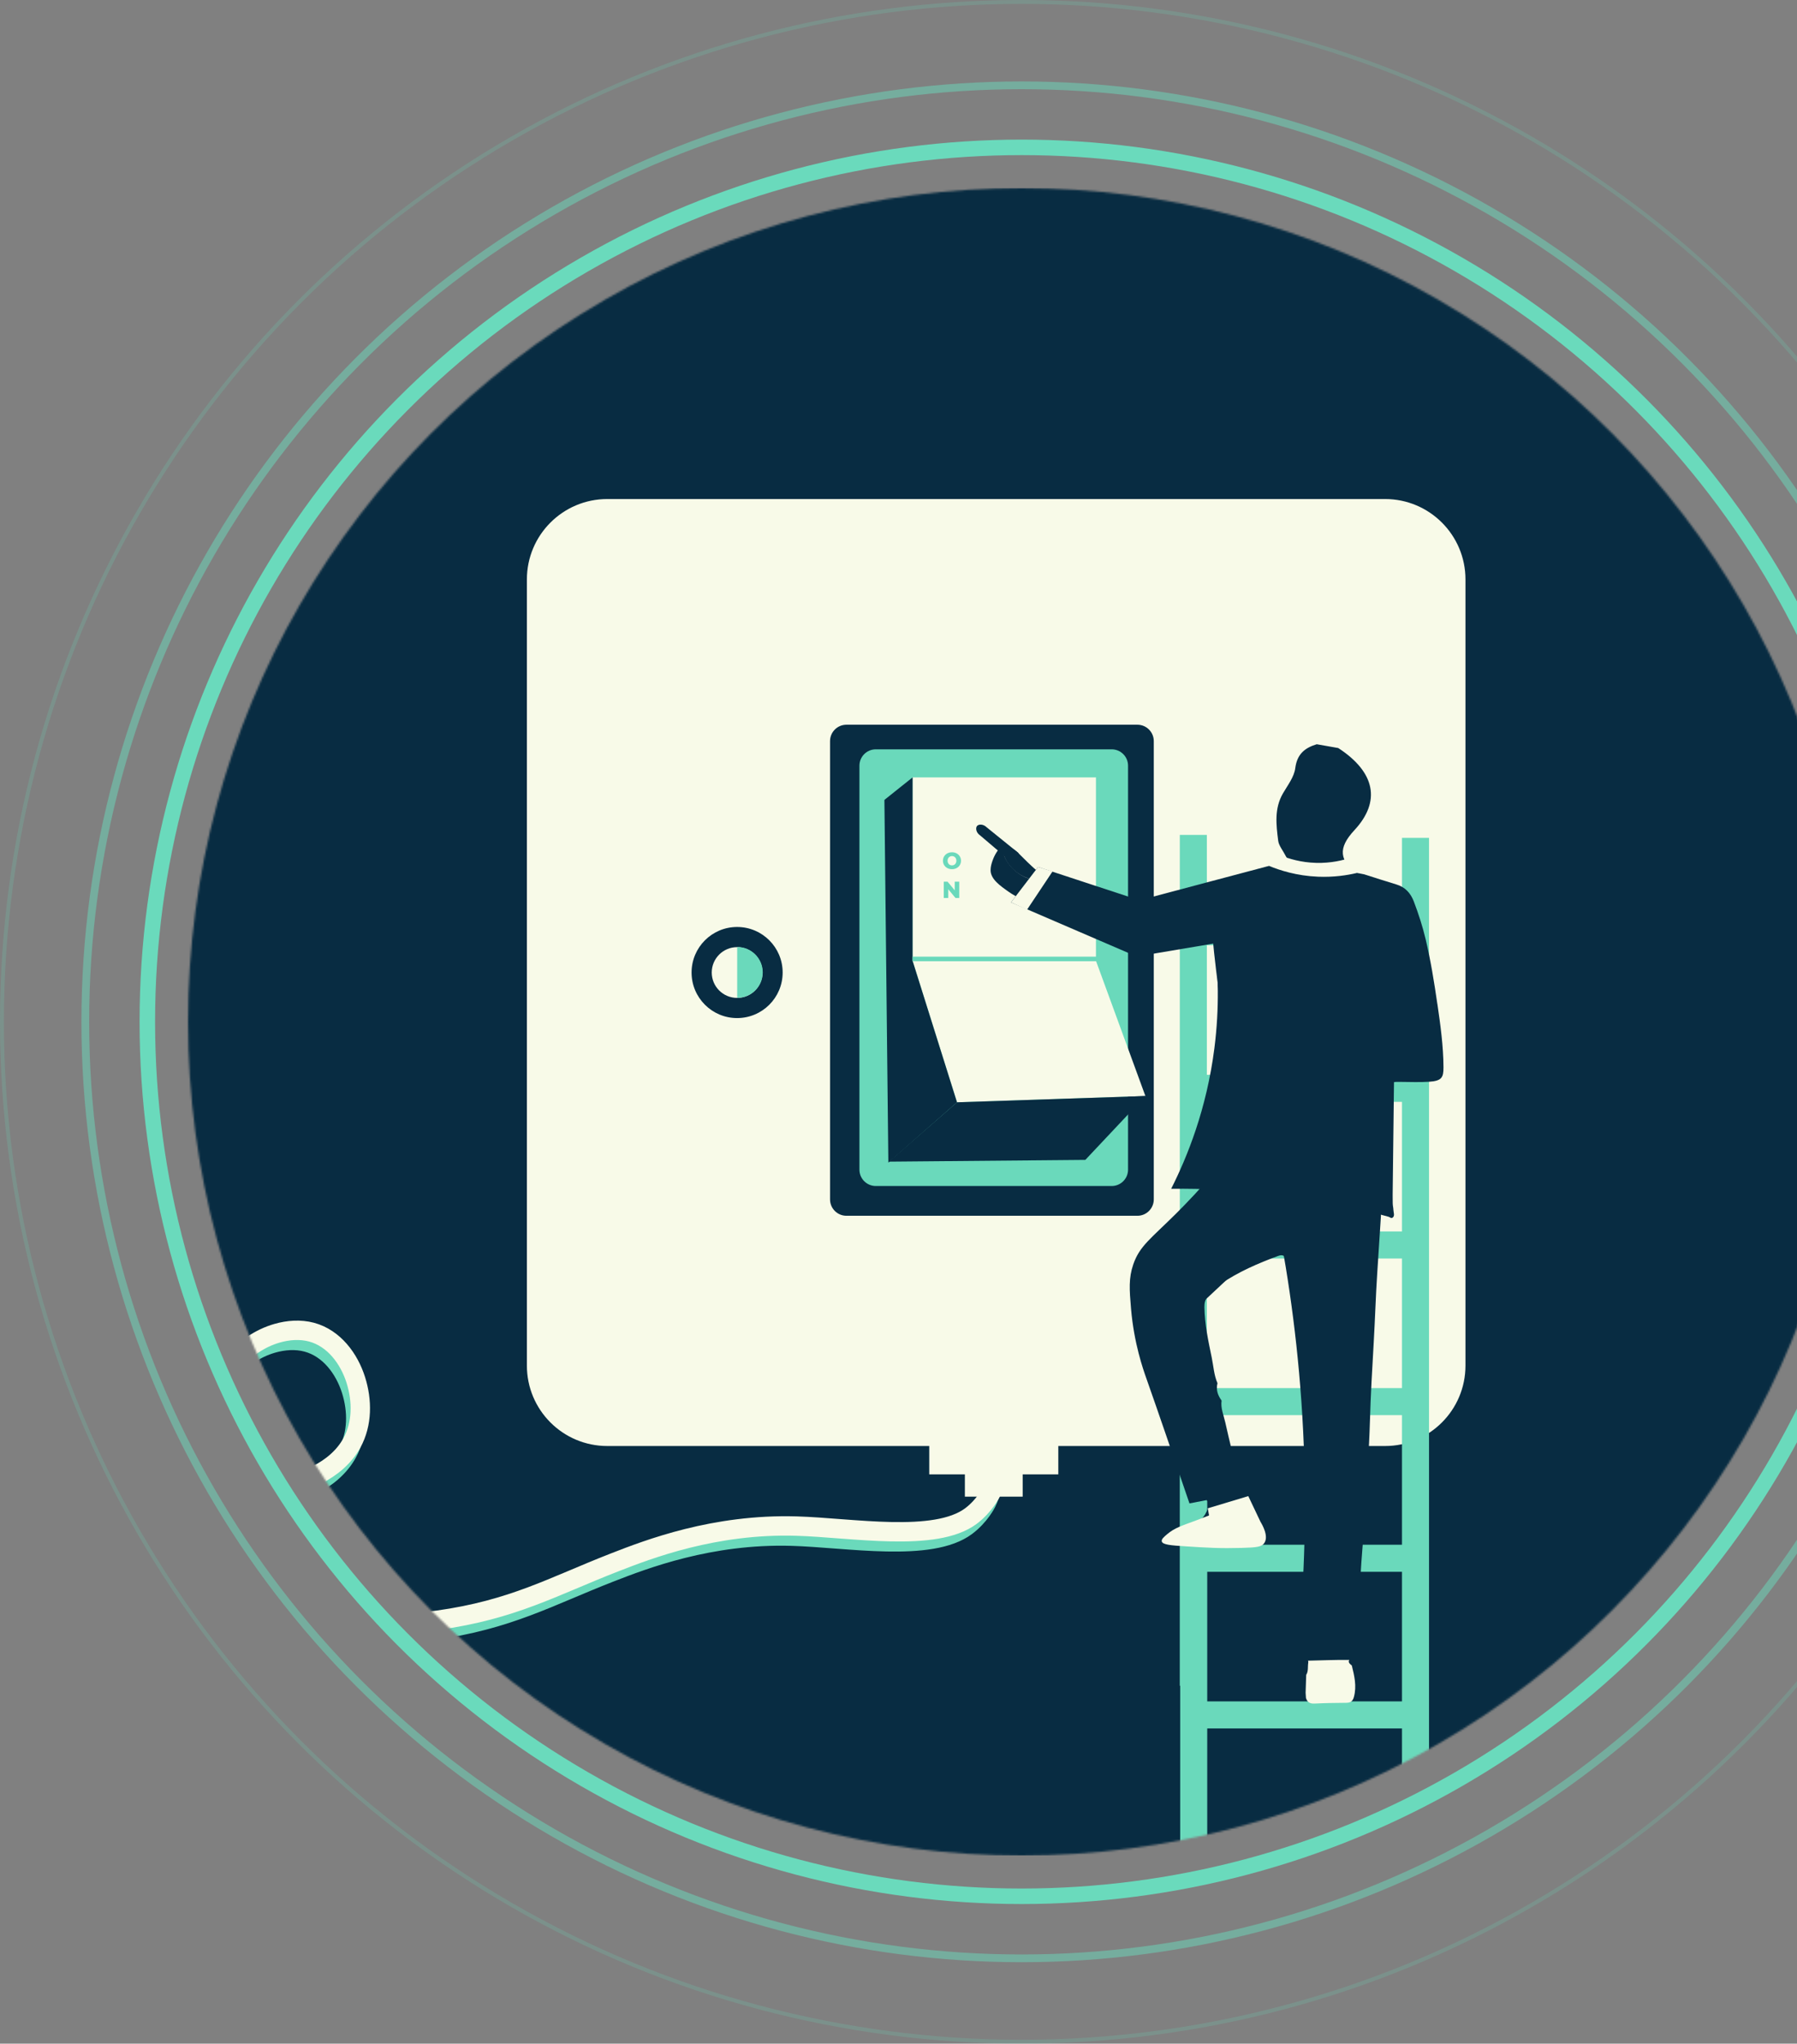 <?xml version="1.0" encoding="UTF-8"?>
<svg xmlns="http://www.w3.org/2000/svg" width="927" height="1054" viewBox="0 0 927 1054" fill="none">
  <rect x="0" y="0" width="927" height="1054" fill="#808080" stroke="none"/>
  <mask id="mask0_2126_941" style="mask-type:alpha" maskUnits="userSpaceOnUse" x="97" y="97" width="860" height="860">
    <circle cx="527" cy="527" r="430" fill="#D9D9D9"></circle>
  </mask>
  <g mask="url(#mask0_2126_941)">
    <path d="M1029.02 97H-493V957H1029.02V97Z" fill="#082C42"></path>
    <path d="M-94.288 689.535C-89.781 706.396 -84.16 725.459 -73.994 740.117C-65.936 751.741 -53.081 761.249 -38.423 762.143C-12.14 763.75 7.84 738.823 33.707 734.167C47.754 731.635 62.953 735.696 73.527 744.804C80.809 751.075 85.896 759.462 93.664 765.184C105.257 773.72 121.153 775.045 135.717 773.266C153.032 771.149 171.194 763.969 179.213 749.303C184.598 739.45 184.551 727.52 181.188 716.891C177.732 705.964 169.948 695.359 158.347 692.247C152.546 690.695 146.291 691.165 140.53 692.827C122.776 697.953 110.148 714.179 106.856 731.463C103.564 748.747 108.51 766.713 117.148 782.256C118.457 784.616 145.907 832 198.637 840.308C208.192 841.813 216.234 841.821 223.477 840.81C262.223 835.417 282.846 823.432 314.388 811.118C332.283 804.134 366.185 791.043 408.442 792.266C437.248 793.105 480.101 800.904 498.53 787.085C505.475 781.872 508.861 775.037 508.861 775.037C513.76 765.121 511.816 755.3 511.157 749.789C509.888 739.223 510.828 723.726 521.081 702.672" stroke="#6AD9BB" stroke-width="10" stroke-miterlimit="10"></path>
    <path d="M-91.936 684.338C-87.428 701.199 -81.808 720.262 -71.642 734.92C-63.584 746.544 -50.729 756.052 -36.071 756.946C-9.788 758.553 10.192 733.627 36.059 728.97C50.106 726.439 65.305 730.499 75.879 739.607C83.161 745.878 88.248 754.265 96.016 759.987C107.609 768.523 123.505 769.848 138.069 768.069C155.385 765.952 173.546 758.772 181.565 744.107C186.95 734.254 186.903 722.323 183.54 711.694C180.084 700.768 172.3 690.162 160.699 687.05C154.899 685.498 148.643 685.969 142.882 687.63C125.128 692.757 112.5 708.982 109.208 726.266C105.916 743.55 110.862 761.516 119.5 777.06C120.809 779.419 148.259 826.803 200.989 835.111C210.544 836.616 218.586 836.624 225.829 835.613C264.575 830.22 285.198 818.235 316.74 805.921C334.635 798.937 368.537 785.847 410.794 787.069C439.6 787.908 482.453 795.707 500.882 781.888C507.827 776.676 511.213 769.84 511.213 769.84C516.112 759.925 514.168 750.103 513.509 744.593C512.24 734.026 513.18 718.53 523.433 697.475" stroke="#F8FAE8" stroke-width="10" stroke-miterlimit="10"></path>
    <path d="M714.504 257.375H313.275C290.37 257.375 271.801 275.944 271.801 298.849V704.303C271.801 727.208 290.37 745.776 313.275 745.776H714.504C737.409 745.776 755.977 727.208 755.977 704.303V298.849C755.977 275.944 737.409 257.375 714.504 257.375Z" fill="#F8FAE8"></path>
    <path d="M586.744 373.777H436.629C431.967 373.777 428.188 377.557 428.188 382.219V618.589C428.188 623.251 431.967 627.031 436.629 627.031H586.744C591.407 627.031 595.186 623.251 595.186 618.589V382.219C595.186 377.557 591.407 373.777 586.744 373.777Z" fill="#082C42"></path>
    <path d="M573.474 386.46H451.789C447.127 386.46 443.347 390.239 443.347 394.902V603.241C443.347 607.904 447.127 611.683 451.789 611.683H573.474C578.136 611.683 581.916 607.904 581.916 603.241V394.902C581.916 390.239 578.136 386.46 573.474 386.46Z" fill="#6AD9BB"></path>
    <path d="M565.361 400.938H470.758V495.54H565.361V400.938Z" fill="#F8FAE8"></path>
    <path d="M470.758 495.54C478.4 519.863 486.043 544.186 493.678 568.509C526.074 567.435 558.471 566.353 590.867 565.279C582.362 542.03 573.865 518.789 565.361 495.54H470.758Z" fill="#F8FAE8"></path>
    <path d="M493.686 568.509C481.983 578.707 470.28 588.912 458.577 599.11C492.345 598.812 526.106 598.507 559.874 598.209C570.205 587.235 580.536 576.253 590.867 565.279C558.471 566.353 526.074 567.435 493.678 568.509H493.686Z" fill="#082C42"></path>
    <path d="M470.758 400.938C465.914 404.81 461.07 408.682 456.226 412.562C456.908 474.909 457.582 537.265 458.264 599.612C470.068 589.242 481.873 578.871 493.678 568.509C486.035 544.186 478.393 519.863 470.758 495.54V400.938Z" fill="#082C42"></path>
    <path d="M567.767 493.385H470.742V495.744H567.767V493.385Z" fill="#6AD9BB"></path>
    <path d="M491.088 448.285C490.416 448.285 489.796 448.177 489.228 447.961C488.66 447.745 488.164 447.441 487.74 447.049C487.324 446.649 487 446.185 486.768 445.657C486.536 445.129 486.42 444.549 486.42 443.917C486.42 443.285 486.536 442.705 486.768 442.177C487 441.649 487.324 441.189 487.74 440.797C488.164 440.397 488.66 440.089 489.228 439.873C489.796 439.657 490.416 439.549 491.088 439.549C491.768 439.549 492.388 439.657 492.948 439.873C493.516 440.089 494.008 440.397 494.424 440.797C494.84 441.189 495.164 441.649 495.396 442.177C495.636 442.705 495.756 443.285 495.756 443.917C495.756 444.549 495.636 445.133 495.396 445.669C495.164 446.197 494.84 446.657 494.424 447.049C494.008 447.441 493.516 447.745 492.948 447.961C492.388 448.177 491.768 448.285 491.088 448.285ZM491.088 446.317C491.408 446.317 491.704 446.261 491.976 446.149C492.256 446.037 492.496 445.877 492.696 445.669C492.904 445.453 493.064 445.197 493.176 444.901C493.296 444.605 493.356 444.277 493.356 443.917C493.356 443.549 493.296 443.221 493.176 442.933C493.064 442.637 492.904 442.385 492.696 442.177C492.496 441.961 492.256 441.797 491.976 441.685C491.704 441.573 491.408 441.517 491.088 441.517C490.768 441.517 490.468 441.573 490.188 441.685C489.916 441.797 489.676 441.961 489.468 442.177C489.268 442.385 489.108 442.637 488.988 442.933C488.876 443.221 488.82 443.549 488.82 443.917C488.82 444.277 488.876 444.605 488.988 444.901C489.108 445.197 489.268 445.453 489.468 445.669C489.676 445.877 489.916 446.037 490.188 446.149C490.468 446.261 490.768 446.317 491.088 446.317ZM486.852 463.117V454.717H488.808L493.44 460.309H492.516V454.717H494.844V463.117H492.888L488.256 457.525H489.18V463.117H486.852Z" fill="#6AD9BB"></path>
    <path d="M723.228 956.334H737.181L737.181 432.127H723.228L723.228 956.334Z" fill="#6AD9BB"></path>
    <path d="M733.692 568.282V554.329H614.814V568.282H733.692Z" fill="#6AD9BB"></path>
    <path d="M733.128 487.49V473.538H614.25V487.49H733.128Z" fill="#6AD9BB"></path>
    <path d="M723.596 649.073V635.12H614.814V649.073H723.596Z" fill="#6AD9BB"></path>
    <path d="M727.077 729.856V715.904H618.192V729.856H727.077Z" fill="#6AD9BB"></path>
    <path d="M733.936 810.648V796.695H615.057V810.648H733.936Z" fill="#6AD9BB"></path>
    <path d="M733.99 891.439V877.486H615.112V891.439H733.99Z" fill="#6AD9BB"></path>
    <path d="M608.614 869.413H622.566V430.598H608.614V869.413Z" fill="#6AD9BB"></path>
    <path d="M608.81 955.817H622.763V708.465H608.81V955.817Z" fill="#6AD9BB"></path>
    <path d="M380.247 525.068C393.221 525.068 403.739 514.55 403.739 501.576C403.739 488.602 393.221 478.084 380.247 478.084C367.273 478.084 356.755 488.602 356.755 501.576C356.755 514.55 367.273 525.068 380.247 525.068Z" fill="#082C42"></path>
    <path d="M380.247 514.666C387.477 514.666 393.337 508.805 393.337 501.576C393.337 494.346 387.477 488.486 380.247 488.486C373.018 488.486 367.157 494.346 367.157 501.576C367.157 508.805 373.018 514.666 380.247 514.666Z" fill="#F8FAE8"></path>
    <path d="M545.937 734.865H479.357V760.403H545.937V734.865Z" fill="#F8FAE8"></path>
    <path d="M527.556 746.356H497.739V771.894H527.556V746.356Z" fill="#F8FAE8"></path>
    <path d="M741.476 517.849C739.846 506.593 738.051 495.391 735.417 484.331C733.842 477.739 731.749 471.28 729.334 464.939C727.704 460.675 724.921 457.516 720.328 456.152C714.771 454.498 709.26 452.679 703.734 450.931C698.184 449.858 692.611 448.87 687.085 447.671C683.103 446.808 679.074 446.409 675.037 446.416C667.214 446.432 659.329 445.405 651.608 447.647C649.35 448.306 647.336 449.669 644.945 449.912C637.146 458.307 630.499 467.761 624.322 477.457C624.84 478.876 625.255 480.326 625.388 481.846C626.454 494.27 628.085 506.616 629.739 518.97C630.483 524.582 631.847 530.155 631.001 535.893C631.173 536.269 631.345 536.638 631.518 537.006C632.223 536.912 632.388 537.374 632.38 537.915C632.38 538.331 632.216 538.707 631.675 538.652C631.714 540.071 631.745 541.49 631.784 542.908C633.399 544.233 631.886 545.722 631.902 547.102C632.106 568.18 625.945 587.603 616.39 606.126C615.465 607.921 612.996 609.951 614.101 611.503C615.3 613.173 617.895 611.252 619.893 610.962C620.528 610.868 621.297 610.539 621.657 611.221C621.837 611.566 621.594 612.365 621.273 612.694C617.189 616.88 613.521 621.528 608.426 624.609C607.007 628.928 603.527 631.319 599.992 633.655C596.59 639.667 592.106 644.816 587.246 649.661C586.619 651.275 586 652.882 585.373 654.489C585.459 654.889 585.702 655.344 585.592 655.688C583.711 661.865 584.228 668.097 585.028 674.368C585.287 676.382 586.447 678.303 585.733 680.427C586.925 684.252 586.423 688.289 587.199 692.169C591.15 699.474 592.788 707.603 595.477 715.355C596.213 717.299 596.48 719.345 596.692 721.391C597.616 721.838 597.154 722.316 596.723 722.786C597.154 724.024 597.585 725.263 598.024 726.501C598.502 726.823 598.628 727.309 598.62 727.842C599.349 728.978 599.372 730.256 599.341 731.542C600.101 731.8 600.556 732.278 600.485 733.133C600.548 733.909 600.603 734.685 600.666 735.461C601.434 735.735 601.881 736.229 601.779 737.091C601.849 738.087 601.92 739.082 601.99 740.078C603.527 740.799 603.487 742.32 603.817 743.66C604.075 744.522 604.326 745.377 604.585 746.239C607.916 753.638 610.111 761.445 612.619 769.127C613.693 772.411 615.002 773.869 618.733 772.819C622.096 771.871 624.103 774.489 623.076 777.859C622.394 780.109 621.257 782.021 619.564 783.699C614.469 788.747 608.191 791.749 601.677 794.391C601.912 794.947 602.657 795.308 602.327 796.076C606.929 797.322 611.616 797.158 616.319 797.111C623.625 797.032 630.844 798.6 638.188 798.192C642.092 797.973 645.98 797.792 649.844 797.173C651.255 796.946 651.906 796.099 652.517 795.041C652.4 793.066 651.867 791.192 651.193 789.335C648.081 780.673 643.958 772.466 639.913 764.228C639.435 763.248 638.894 762.268 638.643 761.218C636.401 752.008 634.136 742.798 632.059 733.54C631.228 729.856 629.605 726.274 630.17 722.339C628.21 719.651 627.183 716.735 628.053 713.38C626.235 709.225 626.008 704.687 625.114 700.329C623.342 691.675 621.414 683.021 621.304 674.109C621.281 672.008 621.681 670.135 623.06 668.646C625.137 666.396 627.121 663.919 629.613 662.226C638.8 655.994 648.912 651.558 659.313 647.756C661.923 646.8 662.919 647.756 663.499 650.123C664.675 654.905 665.929 659.663 667.183 664.421C669.919 674.807 671.212 685.443 672.262 696.088C672.819 701.724 673.626 707.391 672.858 713.09C675.069 715.057 675.5 719.282 673.783 722.104C673.94 722.958 674.238 723.805 674.23 724.659C674.034 747.877 675.163 771.11 673.587 794.312C673.736 794.524 673.713 794.72 673.524 794.9C674.873 797.785 674.669 800.661 673.454 803.53C673.689 810.209 673.47 816.856 673.007 823.534C672.443 831.663 672.694 839.854 672.098 847.982C671.87 851.047 672.098 854.206 671.424 857.247C680.477 857.193 689.562 856.66 698.592 856.973C699.713 845.059 699.846 833.081 700.771 821.159C701.022 817.93 700.802 814.637 701.915 811.51C702.323 803.985 703.052 796.483 703.522 788.959C703.789 784.608 704.079 780.226 704.338 775.876C705.184 761.681 706.274 747.493 706.681 733.258C707.073 719.596 707.857 705.925 708.649 692.271C709.346 680.254 709.691 668.222 710.483 656.214C711.118 646.612 711.721 637.009 712.348 627.399C712.395 626.663 712.16 625.753 713.085 625.401C713.948 625.071 714.465 625.785 715.084 626.224C716.119 626.96 717.248 628.638 718.29 628.034C719.74 627.203 718.807 625.252 718.784 623.794C718.768 622.712 718.4 621.638 718.368 620.549C717.686 601.14 717.624 581.732 717.694 562.316C717.71 557.943 717.71 557.958 722.092 557.974C727.14 557.99 732.196 558.24 737.22 557.911C743.742 557.48 744.667 555.716 744.635 550.402C744.565 539.436 743.068 528.634 741.492 517.809L741.476 517.849Z" fill="#082C42"></path>
    <path d="M664.322 644.856C654.736 649.057 645.149 653.259 635.571 657.452C629.002 663.59 622.433 669.727 615.865 675.865C618.451 708.387 621.03 740.917 623.617 773.438C620.278 774.081 616.939 774.732 613.599 775.374C605.157 750.738 598.016 729.77 591.307 710.754C589.692 706.176 584.989 692.89 583.46 675.018C582.614 665.095 582.175 659.239 584.597 652.153C587.873 642.583 593.596 638.922 606.702 625.887C612.11 620.509 619.729 612.585 628.43 602.269" fill="#082C42"></path>
    <path d="M668.696 857.961C669.26 857.553 669.981 857.294 670.867 857.294C679.098 857.263 687.359 856.816 695.582 856.942C693.042 844.933 690.51 829.609 689.335 811.753C684.506 738.463 707.395 697.272 682.445 661.301C678.235 655.234 671.69 647.905 661.163 641.219C666.964 673.443 671.62 711.24 672.85 753.607C673.979 792.36 672.019 827.438 668.688 857.953L668.696 857.961Z" fill="#082C42"></path>
    <path d="M676.526 449.708C684.012 449.999 691.49 450.296 698.976 450.586C697.267 447.835 695.558 445.092 693.842 442.34C689.57 442.646 684.561 442.709 678.995 442.199C671.996 441.556 665.968 440.193 661.124 438.742C659.728 441.149 658.341 443.563 656.946 445.97C663.475 447.216 670.005 448.462 676.534 449.708H676.526Z" fill="#F8FAE8"></path>
    <path d="M529.586 464.79C525.322 463.183 522.187 461.239 520.156 459.82C515.978 456.881 511.017 453.385 511.009 448.862C511.009 447.051 511.401 445.593 512.059 443.728C513.306 440.216 515.257 437.755 516.613 436.312C516.872 438.108 517.538 441.055 519.451 444.175C520.211 445.413 522.218 448.407 525.988 450.845C529.092 452.852 532.055 453.604 533.882 453.926C532.447 457.547 531.021 461.168 529.586 464.798V464.79Z" fill="#082C42"></path>
    <path d="M521.512 444.386C516.19 439.856 510.86 435.333 505.538 430.802C503.46 429.391 503.178 426.969 504.017 425.989C504.84 425.025 507.199 424.915 508.924 426.624C514.434 431.084 519.945 435.537 525.455 439.997C524.138 441.463 522.829 442.928 521.512 444.386Z" fill="#082C42"></path>
    <path d="M516.613 436.312C517.554 436.312 518.949 436.407 520.509 436.924C523.362 437.872 525.048 439.66 526.513 441.157C528.418 443.101 531.177 445.813 535.042 449.262C534.657 450.814 534.266 452.366 533.881 453.926C532.165 453.628 524.985 452.185 520.258 445.617C517.664 442.011 516.888 438.358 516.621 436.312H516.613Z" fill="#082C42"></path>
    <path d="M656.946 445.97C633.893 452.084 610.847 458.206 587.794 464.32C570.369 458.59 552.937 452.86 535.512 447.13C530.856 453.22 526.2 459.303 521.543 465.393C543.146 474.706 564.757 484.018 586.36 493.322C599.803 491.057 613.246 488.791 626.689 486.526C628.39 500.949 629.15 519.455 626.454 540.635C622.44 572.099 612.399 596.821 604.153 613.118C612.533 613.016 621.233 613.165 630.232 613.643C663.444 615.383 693.018 621.05 718.274 628.081C718.564 603.461 718.862 578.848 719.152 554.227C725.579 552.808 732.015 551.389 738.442 549.971C737.564 537.641 735.942 523.939 733.151 509.179C730.032 492.687 726.034 477.911 721.848 465.056C714.01 462.078 706.163 459.099 698.325 456.12C693.269 456.724 685.039 457.069 675.421 454.482C667.112 452.248 660.888 448.666 656.938 445.962L656.946 445.97Z" fill="#082C42"></path>
    <path d="M700.693 451.362C699.454 452.428 687.54 462.336 672.262 458.59C661.963 456.066 656.217 448.823 654.547 446.534C655.958 446.416 658.184 446.048 660.567 444.762C661.955 444.018 663.013 443.163 663.789 442.434C661.712 438.429 659.689 436.148 659.376 433.655C658.326 425.37 657.283 416.991 661.837 409.16C664.267 404.982 667.591 400.726 668.171 396.203C669.103 388.937 673.054 385.723 679.254 383.842L690.346 385.793C709.48 398.241 712.45 413.361 698.67 428.176C690.04 437.457 690.8 443.822 700.693 451.362Z" fill="#082C42"></path>
    <path d="M654.547 446.542C656.656 444.778 658.765 443.022 660.865 441.259C664.737 442.826 671.024 444.825 678.98 445.029C686.662 445.225 692.838 443.673 696.742 442.372C697.8 444.998 698.851 447.616 699.909 450.242C694.861 451.433 688.033 452.483 679.975 452.162C668.97 451.715 660.199 448.893 654.547 446.542Z" fill="#F8FAE8"></path>
    <path d="M521.552 465.393C526.208 459.303 530.864 453.22 535.52 447.13C537.997 447.906 540.474 448.682 542.951 449.458C538.569 456.026 534.187 462.603 529.806 469.171C527.054 467.909 524.303 466.647 521.56 465.385L521.552 465.393Z" fill="#F8FAE8"></path>
    <path d="M599.31 794.932C599.059 793.866 600.329 792.752 601.951 791.365C605.949 787.947 609.797 786.842 617.228 784.075C618.647 783.55 620.905 782.688 623.695 781.575C623.476 780.352 623.264 779.129 623.045 777.906C630.013 775.806 636.981 773.713 643.942 771.612C646.043 776.041 648.151 780.462 650.252 784.89C651.153 786.364 654.54 792.212 652.251 795.747C650.918 797.816 648.277 798.114 640.571 798.326C629.354 798.631 623.256 798.263 611.514 797.51C604.044 797.032 599.709 796.719 599.294 794.932H599.31Z" fill="#F8FAE8"></path>
    <path d="M696.107 856.111C688.982 855.985 681.825 856.362 674.716 856.487C674.888 856.738 674.959 857.098 674.873 857.592C674.52 859.654 675.037 861.895 673.815 863.8C673.713 866.873 673.611 869.946 673.509 873.018C673.571 873.912 673.626 874.813 673.689 875.707C674.355 877.91 675.735 878.733 678.11 878.607C683.566 878.325 689.045 878.262 694.508 878.215C696.679 878.2 697.824 877.424 698.427 875.205C699.94 869.624 698.67 864.318 697.346 858.98C696.092 858.031 695.253 857.044 696.099 856.095L696.107 856.111Z" fill="#F8FAE8"></path>
    <path d="M380.381 488.447C380.381 488.447 380.318 488.447 380.287 488.447V514.611C380.287 514.611 380.349 514.611 380.381 514.611C387.608 514.611 393.471 508.748 393.471 501.521C393.471 494.294 387.608 488.431 380.381 488.431V488.447Z" fill="#6AD9BB"></path>
  </g>
  <circle cx="527" cy="527" r="451" stroke="#6ADABC" stroke-width="8"></circle>
  <circle opacity="0.5" cx="527" cy="527" r="483" stroke="#6ADABC" stroke-width="4"></circle>
  <circle opacity="0.2" cx="527" cy="527" r="526" stroke="#6ADABC" stroke-width="2"></circle>
</svg>
